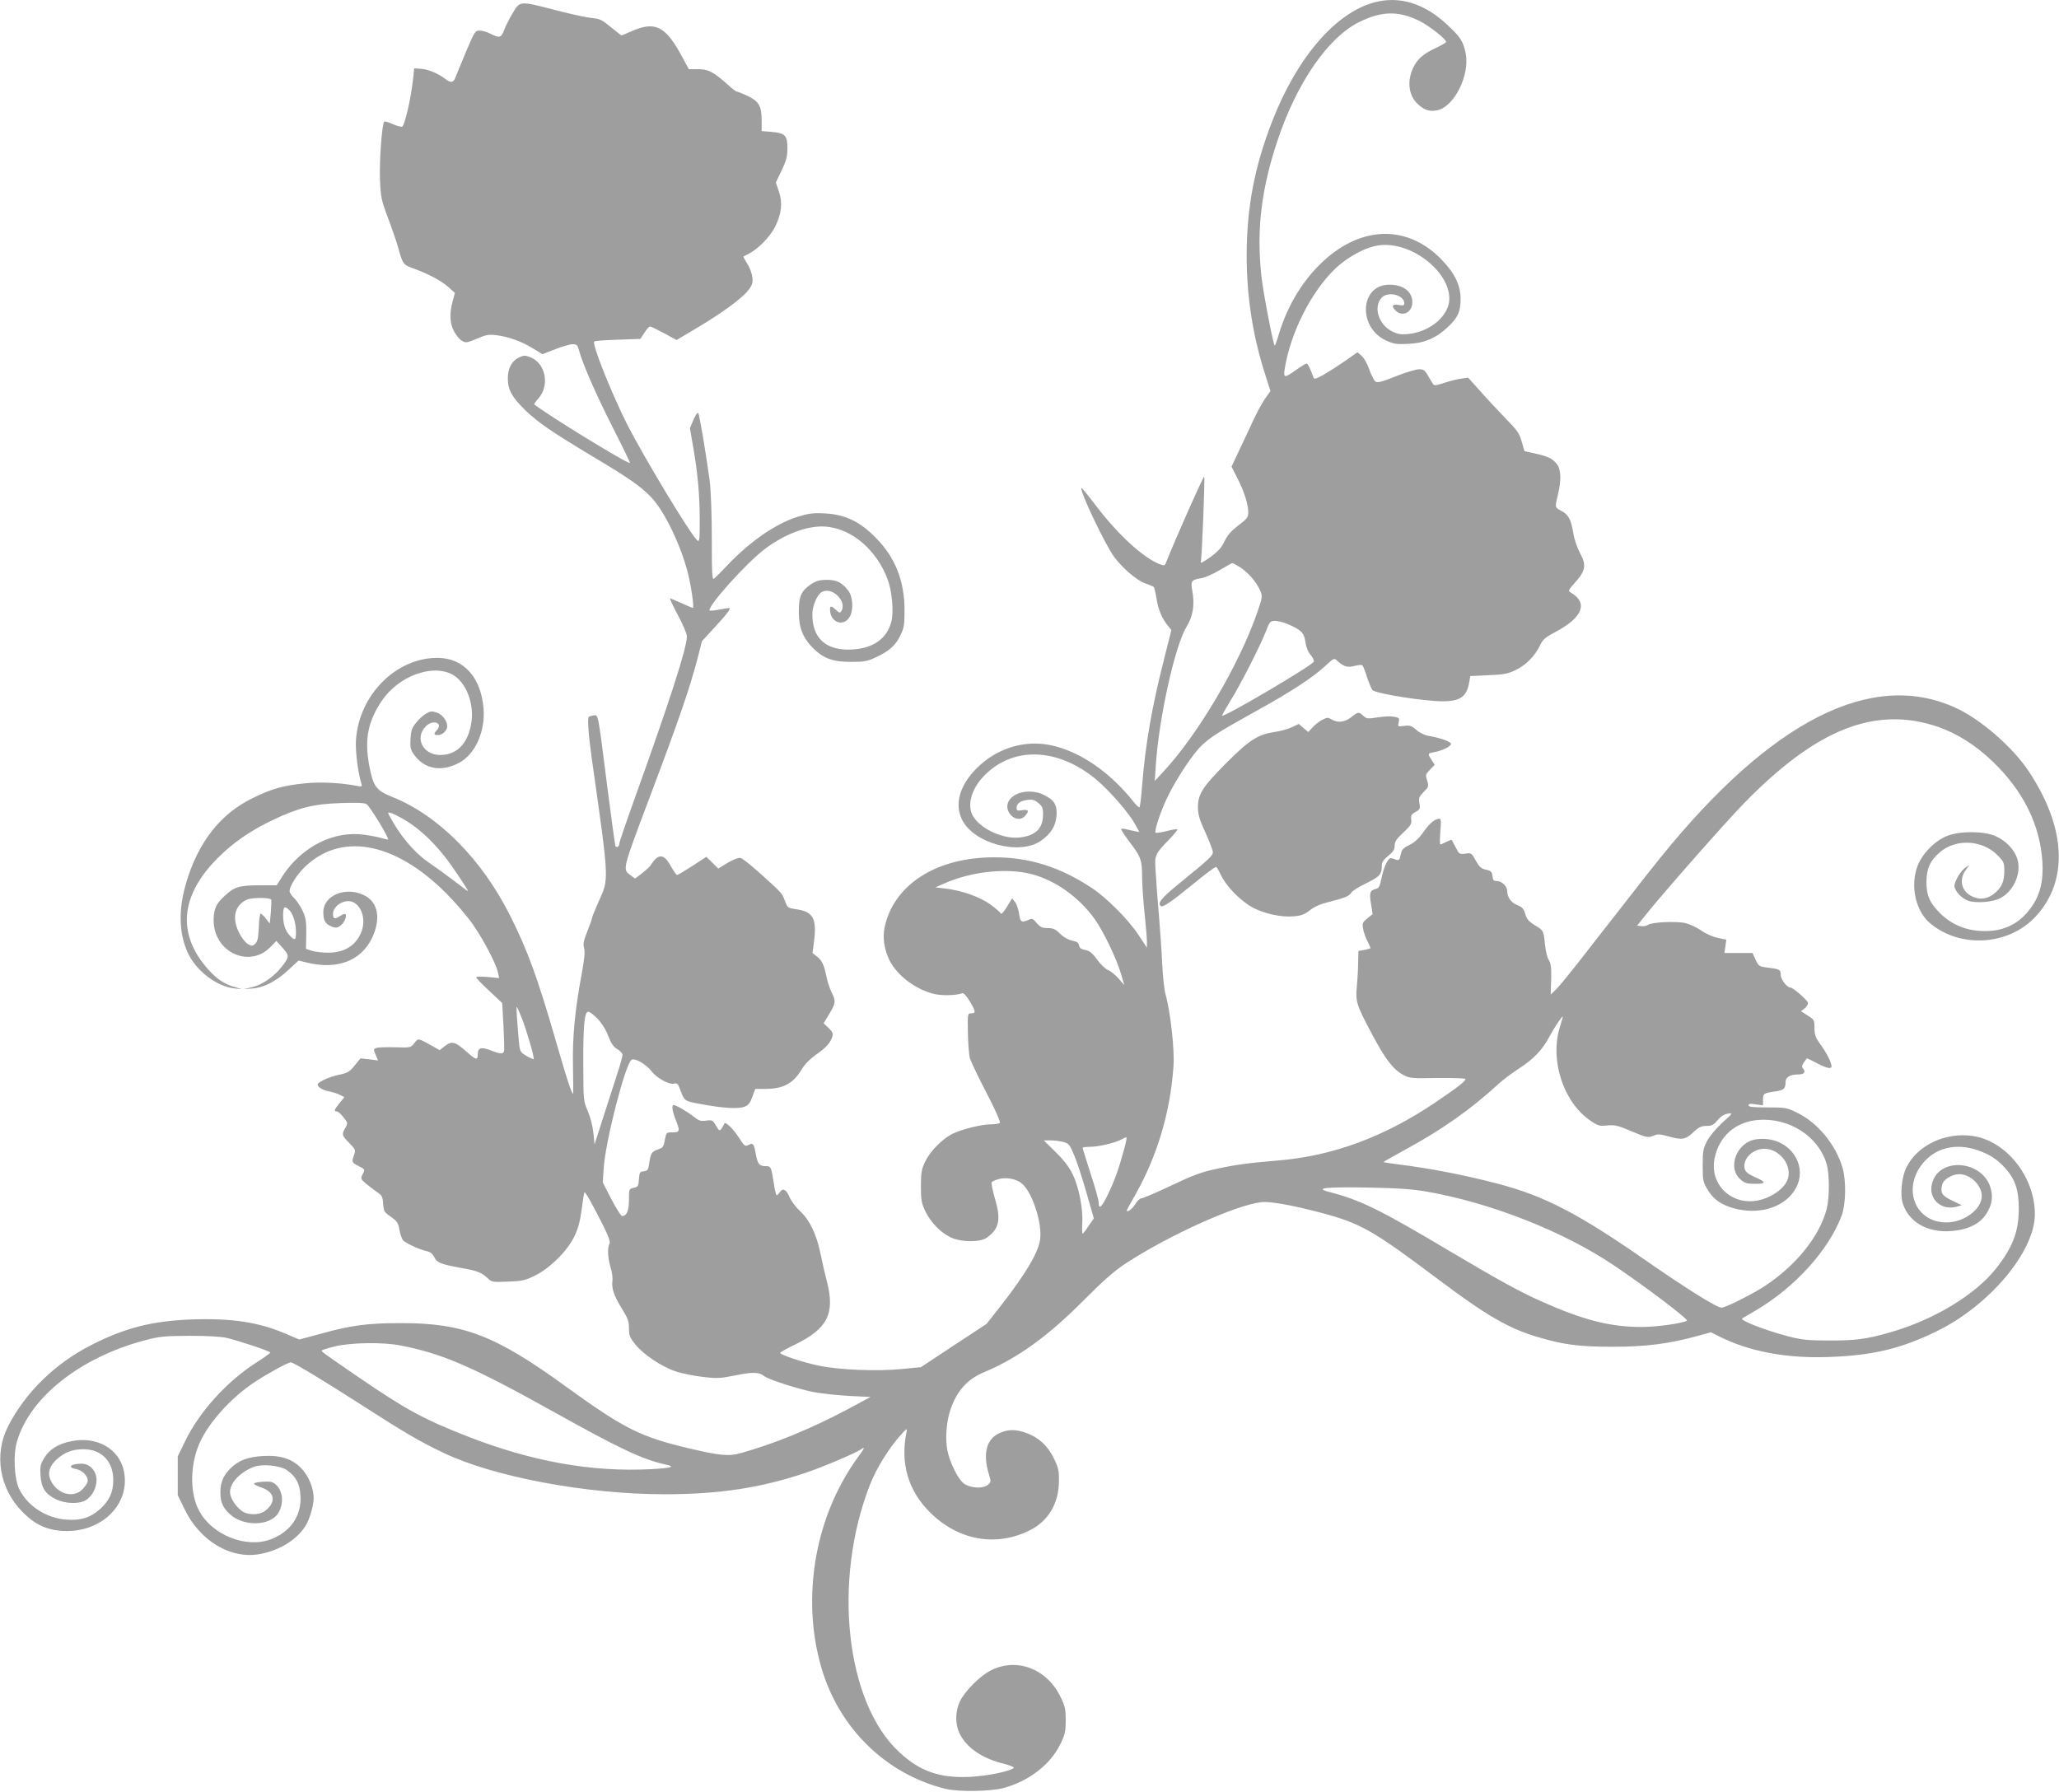 <?xml version="1.0" standalone="no"?>
<!DOCTYPE svg PUBLIC "-//W3C//DTD SVG 20010904//EN"
 "http://www.w3.org/TR/2001/REC-SVG-20010904/DTD/svg10.dtd">
<svg version="1.0" xmlns="http://www.w3.org/2000/svg"
 width="1280pt" height="1114pt" viewBox="0 0 1280 1114"
 preserveAspectRatio="xMidYMid meet">
<g transform="translate(0,1114) scale(0.1,-0.1)"
fill="#9e9e9e" stroke="none">
<path d="M8543 11125 c-241 -65 -480 -343 -633 -736 -112 -287 -159 -537 -160
-836 0 -258 38 -501 115 -741 l33 -103 -36 -51 c-19 -29 -53 -91 -74 -138 -22
-47 -60 -129 -86 -183 l-46 -98 38 -75 c41 -81 66 -160 66 -211 0 -23 -8 -37
-30 -55 -78 -59 -97 -80 -119 -126 -18 -38 -39 -61 -89 -97 -42 -30 -62 -40
-57 -28 6 14 27 523 21 530 -4 6 -179 -387 -237 -534 -7 -20 -12 -21 -36 -12
-104 39 -261 183 -399 364 -48 63 -89 114 -91 111 -14 -13 146 -350 203 -428
52 -70 138 -144 191 -164 27 -9 51 -20 55 -23 4 -3 12 -37 18 -75 11 -68 32
-118 71 -167 l21 -26 -45 -179 c-77 -303 -116 -529 -137 -788 -5 -71 -13 -132
-16 -135 -3 -3 -20 12 -37 34 -149 188 -339 317 -520 353 -163 32 -332 -21
-455 -144 -106 -106 -139 -221 -92 -319 72 -148 355 -225 490 -133 62 43 93
92 98 156 5 68 -14 99 -81 131 -75 36 -175 21 -212 -33 -47 -66 45 -157 98
-98 27 30 21 41 -18 35 -30 -5 -35 -3 -35 14 0 28 22 44 68 50 31 4 44 0 68
-20 25 -22 29 -32 28 -74 -1 -85 -48 -130 -148 -140 -98 -10 -232 50 -283 126
-45 66 -18 173 65 258 181 186 460 175 700 -26 82 -70 200 -205 237 -273 l28
-51 -30 6 c-17 3 -42 9 -57 13 -14 3 -26 2 -26 -2 0 -5 25 -43 56 -84 67 -88
74 -109 74 -215 0 -44 7 -143 15 -220 8 -77 15 -157 15 -178 l0 -39 -52 79
c-64 97 -200 233 -293 294 -198 130 -387 189 -605 189 -357 0 -622 -168 -680
-432 -15 -65 -3 -142 30 -209 49 -96 164 -182 279 -209 48 -11 137 -9 173 5 8
3 25 -15 46 -49 38 -64 40 -76 10 -76 -23 0 -23 -2 -21 -120 1 -66 7 -137 12
-158 6 -20 52 -118 104 -217 59 -114 89 -183 82 -187 -5 -4 -31 -8 -56 -8 -58
0 -184 -32 -240 -60 -63 -33 -135 -106 -166 -169 -24 -50 -28 -67 -28 -156 0
-89 4 -106 28 -157 34 -68 92 -129 155 -160 65 -32 187 -33 228 -2 76 56 88
112 49 242 -14 51 -24 96 -20 102 3 5 23 14 45 20 49 13 113 0 147 -32 63 -58
123 -246 109 -344 -11 -82 -91 -216 -248 -417 l-85 -108 -204 -134 -204 -135
-115 -11 c-154 -16 -397 -6 -522 21 -100 21 -238 67 -238 79 0 4 41 27 91 51
203 98 251 193 200 391 -11 41 -29 119 -40 174 -26 124 -67 209 -127 265 -25
23 -54 61 -64 84 -22 52 -43 63 -63 33 -8 -12 -17 -20 -20 -17 -3 3 -11 37
-17 75 -15 100 -18 105 -48 105 -42 0 -52 12 -64 78 -12 64 -16 69 -48 52 -17
-9 -24 -3 -53 42 -39 61 -88 108 -94 92 -2 -6 -10 -20 -17 -30 -13 -17 -15
-16 -35 18 -20 34 -24 36 -61 31 -33 -5 -45 -1 -77 24 -38 31 -111 73 -125 73
-14 0 -9 -38 12 -90 29 -73 27 -80 -19 -80 -38 0 -39 0 -48 -47 -7 -43 -12
-49 -42 -59 -39 -13 -46 -23 -55 -86 -6 -41 -10 -47 -34 -50 -25 -3 -27 -7
-30 -50 -3 -43 -6 -47 -33 -53 -29 -7 -29 -7 -29 -75 0 -68 -14 -100 -43 -100
-7 0 -36 47 -66 104 l-54 105 6 88 c10 164 132 640 172 673 19 16 91 -25 128
-73 30 -40 108 -82 138 -74 15 4 23 -1 31 -21 36 -93 26 -85 134 -106 136 -26
236 -32 274 -16 23 9 34 24 47 61 l18 49 60 0 c112 0 174 32 226 117 20 35 53
68 92 96 62 43 91 75 102 115 5 17 -1 29 -24 51 l-31 29 35 58 c41 67 42 81
15 134 -11 22 -25 63 -31 92 -15 77 -28 106 -60 131 l-28 22 10 76 c17 138 -7
182 -111 196 -53 8 -55 10 -70 51 -19 50 -16 47 -150 168 -58 52 -114 97 -126
100 -13 3 -42 -8 -80 -30 l-59 -36 -37 37 -37 36 -87 -57 c-48 -31 -90 -56
-95 -56 -4 0 -21 24 -38 54 -45 81 -78 82 -128 4 -4 -7 -28 -28 -51 -47 l-44
-33 -26 19 c-53 40 -58 22 122 500 177 469 244 665 292 848 l28 109 79 86 c80
87 105 120 89 120 -5 0 -33 -5 -62 -10 -29 -6 -55 -8 -58 -6 -20 20 226 295
343 383 130 98 278 151 389 138 159 -18 309 -149 375 -330 27 -71 38 -204 22
-261 -28 -105 -113 -165 -243 -172 -161 -9 -248 68 -248 218 0 54 30 124 60
140 64 34 158 -60 120 -120 -8 -12 -13 -11 -33 8 -29 27 -37 28 -37 1 0 -77
82 -109 121 -46 26 41 22 125 -7 164 -39 51 -71 68 -133 68 -46 0 -66 -6 -99
-27 -61 -41 -77 -77 -76 -173 0 -96 24 -159 86 -222 65 -66 124 -88 238 -88
82 0 103 4 152 27 86 40 124 74 154 135 24 48 27 67 27 156 1 183 -57 331
-179 454 -98 101 -192 145 -316 151 -74 4 -101 0 -170 -21 -136 -43 -294 -152
-435 -300 -37 -40 -75 -77 -83 -84 -13 -10 -15 20 -15 250 0 156 -6 301 -13
357 -24 176 -64 415 -72 423 -4 4 -17 -15 -29 -43 l-22 -52 20 -116 c29 -165
41 -303 41 -459 0 -120 -2 -134 -15 -123 -41 34 -338 527 -440 729 -98 197
-216 493 -201 508 3 4 70 9 147 11 l140 5 25 38 c13 22 29 39 35 39 6 0 45
-19 88 -42 l77 -42 131 78 c158 94 278 183 316 233 24 32 28 45 24 81 -3 23
-17 61 -32 83 -14 23 -25 42 -23 44 2 1 17 9 34 18 57 29 132 106 163 168 40
81 47 148 23 219 l-19 55 36 75 c29 61 36 87 36 137 0 81 -14 96 -98 103 l-62
5 0 70 c-1 87 -17 115 -90 150 -30 14 -58 25 -63 25 -6 0 -32 20 -58 44 -90
80 -121 96 -185 96 l-57 0 -42 78 c-103 191 -167 223 -316 157 -31 -14 -58
-25 -60 -25 -2 0 -27 19 -56 43 -73 59 -73 59 -142 67 -33 4 -133 26 -220 49
-216 56 -214 56 -259 -21 -21 -35 -45 -82 -53 -105 -19 -49 -29 -51 -84 -23
-22 11 -52 20 -68 20 -28 0 -32 -6 -85 -132 -31 -73 -60 -145 -66 -160 -12
-33 -29 -35 -62 -9 -44 34 -107 60 -150 63 l-44 3 -7 -65 c-13 -123 -53 -295
-69 -298 -8 -1 -35 6 -59 17 -24 11 -47 18 -51 15 -14 -8 -31 -241 -27 -358 5
-113 8 -129 50 -241 25 -66 53 -147 62 -180 30 -109 32 -111 99 -135 93 -34
173 -77 216 -116 l39 -35 -14 -52 c-21 -78 -18 -137 9 -188 13 -24 35 -51 49
-58 24 -14 32 -12 92 13 57 25 75 28 122 22 74 -9 156 -38 227 -82 l59 -36 80
31 c43 17 92 31 108 31 26 0 31 -5 40 -40 23 -85 105 -272 210 -479 60 -118
108 -217 106 -219 -10 -10 -511 297 -595 364 -2 2 10 19 27 38 71 81 43 219
-51 255 -34 13 -42 12 -72 -2 -44 -21 -69 -69 -68 -132 0 -69 28 -117 109
-196 81 -77 159 -131 417 -286 229 -137 298 -185 364 -253 82 -84 189 -306
231 -480 21 -85 38 -210 29 -210 -2 0 -34 14 -70 30 -37 17 -69 30 -72 30 -3
0 19 -47 49 -104 32 -59 56 -116 56 -133 0 -70 -102 -388 -324 -1006 -53 -147
-96 -274 -96 -282 0 -19 -19 -29 -25 -13 -2 7 -25 173 -50 368 -59 467 -55
446 -85 442 -14 -2 -27 -6 -30 -9 -9 -9 -2 -108 18 -253 111 -783 109 -750 43
-896 -22 -51 -41 -96 -41 -102 0 -6 -13 -43 -29 -83 -23 -57 -27 -78 -20 -104
7 -23 2 -68 -15 -161 -42 -225 -58 -390 -54 -575 2 -93 2 -169 1 -169 -9 0
-35 77 -103 313 -120 415 -178 573 -289 795 -177 352 -446 623 -734 738 -100
40 -118 65 -143 202 -28 157 -6 267 78 393 103 154 312 233 439 166 85 -45
139 -181 119 -302 -21 -128 -89 -198 -193 -199 -108 0 -162 107 -89 179 43 44
109 21 68 -24 -22 -24 -20 -31 7 -31 27 0 57 28 57 54 0 35 -30 74 -65 86 -30
10 -40 9 -67 -7 -17 -10 -45 -35 -61 -56 -26 -31 -32 -49 -35 -100 -3 -52 0
-67 20 -96 64 -93 171 -113 283 -53 100 54 163 196 151 338 -16 194 -125 314
-287 314 -258 0 -487 -231 -506 -510 -5 -66 12 -202 34 -274 5 -17 1 -18 -28
-12 -95 19 -230 26 -323 16 -136 -14 -205 -33 -321 -90 -206 -99 -345 -277
-420 -537 -47 -162 -42 -310 14 -430 53 -111 180 -207 288 -218 l48 -5 -45 13
c-64 18 -112 50 -164 108 -197 219 -177 460 58 695 96 96 202 169 340 235 161
77 256 101 422 106 93 4 148 2 162 -6 20 -11 148 -221 134 -221 -4 0 -23 5
-42 10 -19 6 -66 15 -103 20 -190 28 -390 -73 -509 -254 l-38 -60 -113 0
c-123 -1 -152 -10 -215 -70 -49 -45 -64 -81 -64 -147 0 -198 221 -302 353
-167 l37 38 36 -40 c41 -45 43 -55 20 -90 -56 -83 -137 -143 -217 -160 l-42
-9 50 3 c72 4 151 44 226 114 l65 60 59 -14 c183 -43 328 13 396 151 58 118
41 224 -43 267 -115 60 -258 3 -258 -103 0 -52 12 -73 50 -89 25 -10 34 -10
55 4 24 16 44 61 32 73 -4 3 -18 -2 -31 -11 -36 -23 -46 -20 -46 12 0 35 34
69 78 78 82 17 138 -95 97 -194 -35 -82 -105 -125 -205 -125 -36 0 -82 5 -102
12 l-36 12 2 92 c1 77 -3 100 -22 143 -13 29 -37 64 -53 80 -16 15 -29 35 -29
44 0 27 40 93 83 138 225 232 567 174 892 -153 55 -55 128 -140 163 -190 68
-97 148 -250 158 -303 l7 -33 -72 7 c-39 3 -71 3 -71 -2 0 -5 37 -43 81 -84
l81 -76 8 -144 c4 -79 6 -150 3 -157 -7 -18 -24 -16 -84 7 -57 23 -79 16 -79
-25 0 -38 -11 -36 -69 16 -71 63 -91 69 -135 36 l-33 -26 -44 25 c-92 51 -88
51 -113 19 -23 -29 -24 -29 -119 -26 -53 1 -105 0 -116 -4 -20 -6 -20 -8 -6
-42 l15 -36 -54 7 -55 6 -36 -44 c-31 -39 -45 -47 -93 -57 -57 -11 -126 -41
-136 -58 -9 -14 27 -39 69 -46 22 -4 53 -14 68 -22 l28 -14 -31 -38 c-34 -43
-36 -51 -16 -51 7 0 26 -16 42 -37 27 -35 27 -37 11 -65 -24 -41 -22 -47 24
-94 39 -40 41 -44 30 -75 -16 -45 -15 -46 29 -69 40 -20 40 -21 25 -49 -14
-28 -14 -30 18 -58 18 -15 49 -39 69 -53 33 -22 37 -30 40 -74 3 -46 6 -52 48
-81 39 -28 46 -38 53 -81 5 -27 15 -56 23 -65 17 -19 104 -59 149 -68 19 -4
35 -17 43 -34 18 -37 39 -46 158 -68 113 -20 135 -28 176 -66 25 -24 31 -25
125 -21 88 3 106 7 168 37 93 46 200 151 245 243 24 50 36 93 46 169 7 55 15
103 17 106 6 5 50 -74 117 -207 34 -68 45 -100 39 -112 -14 -26 -11 -89 7
-148 9 -29 14 -67 11 -84 -6 -45 10 -93 59 -172 37 -59 44 -79 44 -121 0 -44
5 -58 39 -101 50 -62 162 -138 251 -168 37 -12 112 -28 166 -34 90 -11 108
-10 206 9 106 22 148 21 178 -4 24 -21 218 -83 315 -101 50 -9 148 -19 219
-23 l128 -6 -143 -77 c-230 -122 -457 -215 -667 -273 -70 -20 -126 -15 -317
30 -302 71 -404 122 -762 381 -443 322 -640 398 -1028 398 -210 0 -309 -13
-497 -65 l-137 -37 -78 33 c-173 75 -337 100 -588 92 -249 -9 -417 -52 -629
-160 -225 -115 -409 -295 -516 -505 -89 -175 -53 -387 89 -531 76 -78 150
-113 250 -119 241 -14 424 166 381 373 -29 138 -168 217 -326 185 -82 -16
-138 -51 -170 -106 -23 -38 -26 -53 -22 -107 5 -78 30 -116 96 -148 58 -29
147 -31 187 -5 39 26 65 75 65 124 0 57 -41 102 -93 102 -69 0 -91 -23 -32
-34 41 -8 78 -50 69 -80 -3 -12 -19 -33 -35 -49 -56 -52 -153 -25 -192 56 -24
47 -11 93 39 137 48 42 97 60 163 60 113 0 187 -77 185 -195 0 -72 -25 -126
-82 -177 -59 -53 -117 -72 -206 -66 -129 8 -250 88 -299 196 -29 66 -35 208
-12 288 79 276 394 525 795 631 95 25 121 27 280 28 113 0 195 -5 230 -13 86
-21 270 -83 270 -91 0 -4 -42 -34 -92 -66 -179 -115 -349 -303 -437 -485 l-46
-95 0 -120 0 -120 42 -87 c96 -200 291 -315 473 -279 123 24 227 90 281 177
24 40 49 125 49 170 0 59 -30 135 -72 180 -58 63 -128 87 -238 82 -98 -5 -158
-27 -209 -79 -44 -44 -61 -87 -61 -149 0 -57 15 -93 57 -132 83 -80 252 -77
303 5 35 58 30 135 -14 176 -20 18 -33 22 -80 19 -31 -2 -56 -7 -57 -12 0 -5
22 -16 48 -25 83 -28 91 -92 20 -145 -37 -27 -108 -27 -145 1 -39 29 -72 82
-72 116 0 58 61 123 147 157 52 20 163 9 205 -19 58 -40 82 -85 86 -161 7
-123 -61 -223 -184 -270 -153 -58 -365 26 -446 177 -55 102 -58 263 -7 398 50
134 201 305 362 409 80 52 198 116 215 116 16 0 192 -106 432 -260 286 -184
364 -229 520 -304 311 -148 886 -256 1371 -256 338 0 598 39 879 134 106 35
323 128 347 148 22 18 14 -2 -16 -41 -15 -20 -48 -67 -71 -106 -217 -354 -280
-814 -164 -1212 109 -378 404 -665 774 -755 80 -19 280 -16 360 6 157 43 289
145 351 271 30 62 34 79 34 150 0 71 -4 88 -33 147 -85 174 -272 244 -432 163
-68 -34 -165 -132 -193 -194 -32 -69 -29 -153 6 -213 48 -83 141 -143 270
-174 37 -10 64 -21 60 -25 -22 -21 -166 -51 -273 -56 -188 -9 -311 34 -440
154 -333 308 -416 1066 -181 1664 39 101 120 230 192 309 35 39 40 42 35 20
-41 -196 9 -369 148 -505 175 -173 411 -214 620 -108 114 58 178 166 179 305
1 66 -4 85 -32 142 -38 77 -92 128 -168 156 -67 25 -116 25 -170 0 -80 -36
-104 -126 -67 -250 16 -54 16 -54 -7 -73 -30 -24 -108 -19 -147 10 -36 25 -89
134 -103 208 -13 67 -6 167 15 236 38 125 106 204 216 249 206 86 397 224 618
447 123 123 187 180 260 228 268 175 681 362 843 381 55 6 189 -18 372 -66
244 -65 321 -108 720 -408 307 -231 449 -314 635 -367 155 -46 254 -58 457
-58 204 0 350 18 527 67 l84 23 46 -23 c192 -98 430 -142 703 -130 260 10 437
53 652 158 330 160 613 497 613 729 0 234 -180 459 -390 487 -168 23 -339 -58
-407 -193 -31 -59 -42 -172 -24 -228 42 -127 176 -193 340 -166 81 12 143 47
177 99 34 51 44 100 32 152 -40 182 -321 213 -367 41 -26 -96 56 -172 154
-145 l30 9 -60 29 c-63 30 -74 48 -61 100 8 32 62 64 106 64 69 0 140 -69 140
-136 0 -82 -110 -164 -220 -164 -203 0 -281 227 -132 384 80 84 198 108 323
66 79 -27 126 -58 177 -115 60 -68 82 -135 82 -249 0 -142 -37 -240 -141 -372
-131 -166 -391 -322 -664 -399 -143 -41 -214 -50 -375 -49 -134 0 -169 4 -258
27 -137 36 -297 98 -282 110 3 2 39 23 80 47 246 143 459 378 539 593 26 72
29 216 5 298 -42 142 -154 279 -280 340 -66 33 -73 34 -186 34 -91 0 -118 3
-118 13 0 10 11 12 45 6 l45 -6 0 35 c0 39 3 41 80 52 50 8 60 17 60 58 0 30
28 47 80 47 34 0 47 15 30 35 -10 12 -9 20 4 40 9 14 18 25 20 25 2 0 30 -13
61 -30 71 -37 99 -40 89 -7 -11 36 -34 79 -70 128 -28 39 -34 56 -34 98 0 49
-2 52 -42 77 l-42 27 22 17 c12 10 22 25 22 34 0 15 -93 96 -109 96 -22 0 -61
51 -61 79 0 33 -6 36 -86 46 -48 6 -52 9 -70 48 l-19 42 -88 0 -87 0 6 42 6
41 -54 11 c-31 7 -74 26 -101 45 -27 19 -71 40 -99 47 -58 13 -212 6 -233 -11
-8 -6 -26 -10 -41 -8 l-27 3 44 55 c97 124 502 584 619 704 452 465 820 610
1208 477 118 -41 231 -112 337 -213 192 -183 298 -396 312 -629 7 -118 -16
-209 -74 -286 -75 -102 -176 -148 -308 -141 -100 5 -185 42 -254 110 -65 65
-85 110 -85 193 0 84 23 135 84 187 99 85 262 77 357 -18 40 -41 43 -47 43
-99 0 -64 -16 -102 -59 -138 -39 -32 -82 -42 -124 -27 -78 25 -105 103 -58
169 l24 34 -25 -17 c-28 -19 -68 -85 -68 -114 0 -30 46 -79 86 -92 50 -17 151
-9 199 16 84 44 133 155 106 244 -17 56 -70 113 -134 141 -70 32 -215 34 -297
4 -78 -28 -160 -111 -190 -190 -46 -125 -11 -281 80 -356 188 -157 489 -137
655 43 205 221 190 551 -42 901 -99 151 -303 328 -459 398 -520 236 -1145 -83
-1830 -931 -34 -41 -142 -178 -240 -305 -99 -126 -225 -288 -281 -360 -56 -71
-115 -143 -132 -159 l-31 -29 3 94 c2 73 -2 100 -14 119 -10 14 -20 56 -24 94
-9 91 -9 91 -64 124 -37 23 -50 38 -59 70 -10 32 -19 43 -50 55 -38 15 -62 49
-62 86 0 30 -33 63 -63 63 -22 1 -26 5 -29 31 -3 27 -8 33 -40 40 -31 7 -42
18 -64 57 -25 46 -27 48 -64 43 -37 -5 -39 -4 -60 38 -13 24 -24 45 -25 47 -2
2 -17 -4 -34 -12 -16 -9 -33 -16 -37 -16 -4 0 -3 36 0 80 5 51 4 80 -3 80 -30
0 -61 -25 -100 -80 -31 -44 -56 -67 -89 -83 -37 -18 -47 -28 -53 -55 -9 -43
-11 -45 -43 -32 -24 9 -28 7 -45 -21 -11 -18 -25 -60 -32 -96 -11 -52 -17 -65
-35 -69 -38 -10 -43 -24 -31 -93 l10 -64 -33 -27 c-30 -25 -32 -30 -26 -65 4
-22 16 -56 27 -77 10 -20 19 -40 19 -42 0 -3 -17 -8 -38 -12 l-37 -6 -2 -71
c0 -40 -4 -106 -8 -149 -9 -96 -3 -115 94 -297 83 -157 132 -220 195 -254 38
-21 52 -22 214 -19 94 1 172 -2 172 -6 0 -15 -43 -48 -187 -146 -319 -215
-638 -333 -978 -361 -181 -15 -269 -27 -378 -51 -100 -21 -148 -39 -308 -115
-81 -38 -154 -69 -163 -69 -9 0 -26 -15 -37 -34 -17 -30 -46 -52 -55 -44 -1 2
22 45 52 97 137 241 219 513 239 801 8 100 -19 342 -49 446 -8 27 -17 112 -21
189 -3 77 -13 212 -20 300 -8 88 -17 207 -20 265 -8 119 -11 113 94 222 24 26
43 50 40 52 -2 3 -33 -2 -67 -11 -35 -9 -65 -13 -68 -10 -11 11 37 149 81 236
58 115 153 257 206 307 55 52 107 85 339 214 216 119 353 209 429 280 54 50
55 50 75 31 40 -36 63 -43 107 -31 23 6 45 8 49 3 4 -4 18 -39 30 -78 13 -38
28 -73 34 -77 35 -23 324 -68 433 -68 113 0 152 29 167 121 l6 36 113 5 c95 4
121 9 169 32 63 30 118 85 151 152 18 39 33 51 100 87 167 89 201 180 92 243
-18 10 -17 14 27 63 65 72 71 108 31 181 -17 31 -36 85 -42 124 -15 88 -30
116 -75 140 -41 22 -40 20 -21 101 22 88 19 157 -6 189 -28 35 -51 47 -133 66
l-69 15 -17 59 c-14 51 -27 70 -96 140 -43 45 -115 121 -158 170 l-79 88 -43
-6 c-24 -3 -71 -15 -105 -26 -50 -17 -64 -19 -70 -8 -5 7 -19 31 -32 53 -20
35 -28 40 -58 39 -19 -1 -83 -20 -143 -44 -82 -33 -112 -41 -124 -33 -9 5 -27
39 -39 74 -12 36 -33 74 -48 86 l-26 23 -77 -54 c-42 -29 -103 -68 -134 -86
-54 -29 -58 -30 -64 -13 -20 55 -34 83 -42 83 -5 0 -34 -18 -65 -40 -71 -51
-79 -51 -71 3 34 221 161 477 310 622 80 78 195 140 279 150 195 25 435 -159
435 -332 0 -106 -121 -208 -259 -220 -45 -4 -65 0 -101 19 -82 43 -114 154
-59 209 40 40 139 14 139 -37 0 -13 -7 -15 -35 -10 -40 8 -48 -9 -17 -37 43
-39 102 -8 102 54 0 66 -56 109 -143 109 -183 0 -198 -266 -20 -347 47 -22 65
-24 136 -21 100 4 173 35 246 103 64 60 81 97 81 177 0 87 -39 164 -125 251
-217 217 -509 202 -751 -38 -116 -115 -204 -266 -254 -433 -12 -41 -23 -72
-26 -70 -10 10 -74 344 -83 437 -30 286 0 534 100 835 120 361 315 644 509
739 139 69 244 71 374 7 60 -30 166 -113 166 -130 0 -5 -26 -20 -57 -35 -84
-38 -122 -71 -149 -129 -39 -85 -26 -174 33 -226 39 -35 71 -45 116 -36 107
20 207 221 178 357 -16 74 -32 99 -115 176 -142 133 -297 180 -453 138z m-832
-3513 c50 -33 102 -93 124 -146 14 -33 13 -40 -19 -133 -111 -323 -369 -761
-586 -993 l-51 -55 6 95 c19 294 119 745 191 863 41 66 52 138 36 224 -11 61
-6 68 54 78 23 3 75 26 115 50 41 24 76 44 80 44 3 1 25 -12 50 -27z m294
-352 c84 -36 102 -54 110 -110 4 -32 16 -62 32 -81 14 -16 23 -35 20 -43 -9
-23 -539 -336 -569 -336 -4 0 18 39 48 88 62 98 188 345 225 440 22 58 26 62
56 62 17 0 52 -9 78 -20z m-5505 -1208 c123 -70 235 -183 342 -345 72 -108 76
-115 57 -101 -8 6 -50 38 -94 71 -44 33 -110 81 -147 106 -88 62 -174 166
-237 285 -12 22 -11 23 11 17 12 -4 43 -19 68 -33z m3915 -347 c147 -39 293
-143 391 -280 54 -76 135 -245 163 -340 l20 -69 -37 42 c-20 23 -49 46 -64 51
-15 6 -45 34 -67 64 -31 43 -48 56 -75 61 -25 5 -36 12 -38 28 -2 17 -13 24
-43 30 -24 5 -54 22 -75 43 -29 29 -44 35 -77 35 -34 0 -46 6 -68 31 -23 28
-29 31 -51 20 -44 -19 -52 -14 -59 39 -4 28 -15 60 -25 72 l-18 23 -33 -54
c-18 -29 -35 -48 -37 -41 -2 6 -31 32 -64 56 -66 48 -178 88 -283 100 l-60 7
54 24 c169 75 390 99 546 58z m-4730 -157 c3 -3 2 -38 -1 -77 l-7 -73 -24 31
c-14 17 -28 31 -33 31 -4 0 -10 -38 -11 -85 -3 -64 -8 -89 -22 -102 -16 -16
-20 -16 -45 -3 -15 8 -40 39 -55 70 -47 92 -29 171 48 207 28 13 137 14 150 1z
m114 -67 c24 -24 41 -81 41 -138 0 -49 -7 -53 -38 -20 -29 31 -42 70 -42 128
0 53 9 60 39 30z m1445 -671 c28 -69 80 -249 74 -255 -2 -2 -22 7 -45 20 -39
24 -41 27 -47 87 -13 147 -18 223 -13 218 3 -3 17 -34 31 -70z m471 -4 c26
-27 52 -68 66 -106 18 -47 32 -68 57 -83 17 -10 32 -26 32 -35 0 -10 -15 -64
-34 -122 -19 -58 -58 -179 -87 -270 l-53 -165 -7 70 c-4 41 -18 97 -34 135
-28 64 -28 67 -29 285 -1 250 7 335 31 335 9 0 35 -20 58 -44z m5983 -48 c-65
-206 19 -468 187 -584 50 -34 58 -36 107 -31 46 4 65 0 145 -34 101 -43 110
-44 147 -28 20 9 38 8 84 -5 89 -25 109 -22 158 24 35 33 51 40 83 40 33 0 44
6 68 35 19 23 40 37 63 41 35 6 35 6 -33 -56 -38 -35 -80 -85 -95 -114 -24
-46 -27 -62 -27 -151 0 -91 2 -104 28 -147 33 -57 75 -90 142 -113 143 -48
294 -19 377 73 140 155 4 378 -213 349 -121 -16 -184 -174 -100 -249 27 -24
40 -28 92 -28 71 0 70 11 -6 44 -38 17 -54 31 -59 49 -13 53 34 110 99 123 98
18 195 -84 171 -180 -16 -65 -116 -133 -211 -143 -157 -16 -277 113 -246 265
27 137 129 227 269 239 193 16 375 -100 427 -272 19 -64 19 -213 0 -284 -44
-165 -183 -341 -374 -470 -73 -50 -253 -141 -279 -141 -29 0 -215 116 -467
291 -419 292 -630 402 -921 479 -201 53 -427 97 -616 120 -54 7 -98 14 -98 15
0 2 63 37 139 79 229 125 409 252 582 412 26 23 79 63 119 89 92 59 147 116
190 196 30 57 78 129 85 129 2 0 -6 -28 -17 -62z m-2709 -760 c-35 -129 -61
-201 -102 -285 -39 -81 -57 -95 -57 -48 0 13 -22 93 -50 178 -27 85 -50 157
-50 161 0 3 21 6 46 6 51 0 155 24 194 45 14 8 28 14 32 15 4 0 -2 -33 -13
-72z m-377 42 c33 -10 39 -17 66 -83 17 -39 51 -144 76 -232 l46 -160 -33 -47
c-17 -27 -34 -48 -37 -48 -3 0 -4 28 -2 63 6 89 -20 222 -58 303 -24 49 -54
89 -107 141 l-74 73 43 0 c24 0 60 -5 80 -10z m2261 -309 c397 -70 843 -246
1154 -454 196 -131 473 -341 460 -348 -30 -17 -188 -39 -281 -39 -197 0 -365
43 -628 161 -133 59 -266 133 -563 309 -444 264 -557 319 -754 370 -91 24 -22
31 239 27 199 -4 281 -10 373 -26z m-6383 -956 c262 -51 447 -131 965 -420
400 -223 543 -290 682 -320 66 -14 39 -22 -90 -29 -374 -19 -743 48 -1147 206
-268 105 -382 168 -670 365 -230 158 -235 161 -228 168 2 3 38 14 79 24 94 24
301 28 409 6z"/>
<path d="M8405 6685 c-41 -34 -86 -41 -123 -20 -27 16 -30 16 -62 0 -18 -9
-45 -30 -60 -47 l-27 -29 -30 25 -29 25 -45 -21 c-24 -11 -70 -24 -101 -28
-108 -16 -160 -49 -304 -193 -149 -150 -177 -194 -177 -278 1 -44 10 -76 47
-156 25 -55 46 -110 46 -121 0 -22 -26 -46 -217 -201 -105 -86 -131 -119 -105
-135 12 -7 66 29 176 119 108 88 157 125 167 125 3 0 16 -23 30 -52 30 -65
117 -155 189 -196 71 -41 184 -66 262 -59 48 4 68 12 100 37 27 22 65 39 117
52 100 25 130 37 141 58 5 10 48 37 94 59 86 43 96 54 96 112 0 18 12 35 40
58 31 25 40 39 40 63 0 25 11 42 54 82 47 44 53 55 49 81 -3 25 1 33 27 47 28
16 30 21 24 54 -6 31 -3 40 26 70 32 32 33 35 22 71 -11 35 -10 39 18 68 l29
30 -19 30 c-26 39 -26 41 13 48 51 9 107 36 107 52 0 14 -63 37 -144 51 -21 4
-54 20 -72 37 -30 25 -40 29 -75 24 -40 -5 -40 -5 -34 23 6 25 3 28 -29 34
-19 4 -65 2 -102 -4 -62 -10 -68 -9 -89 10 -27 25 -33 25 -70 -5z"/>
</g>
</svg>
